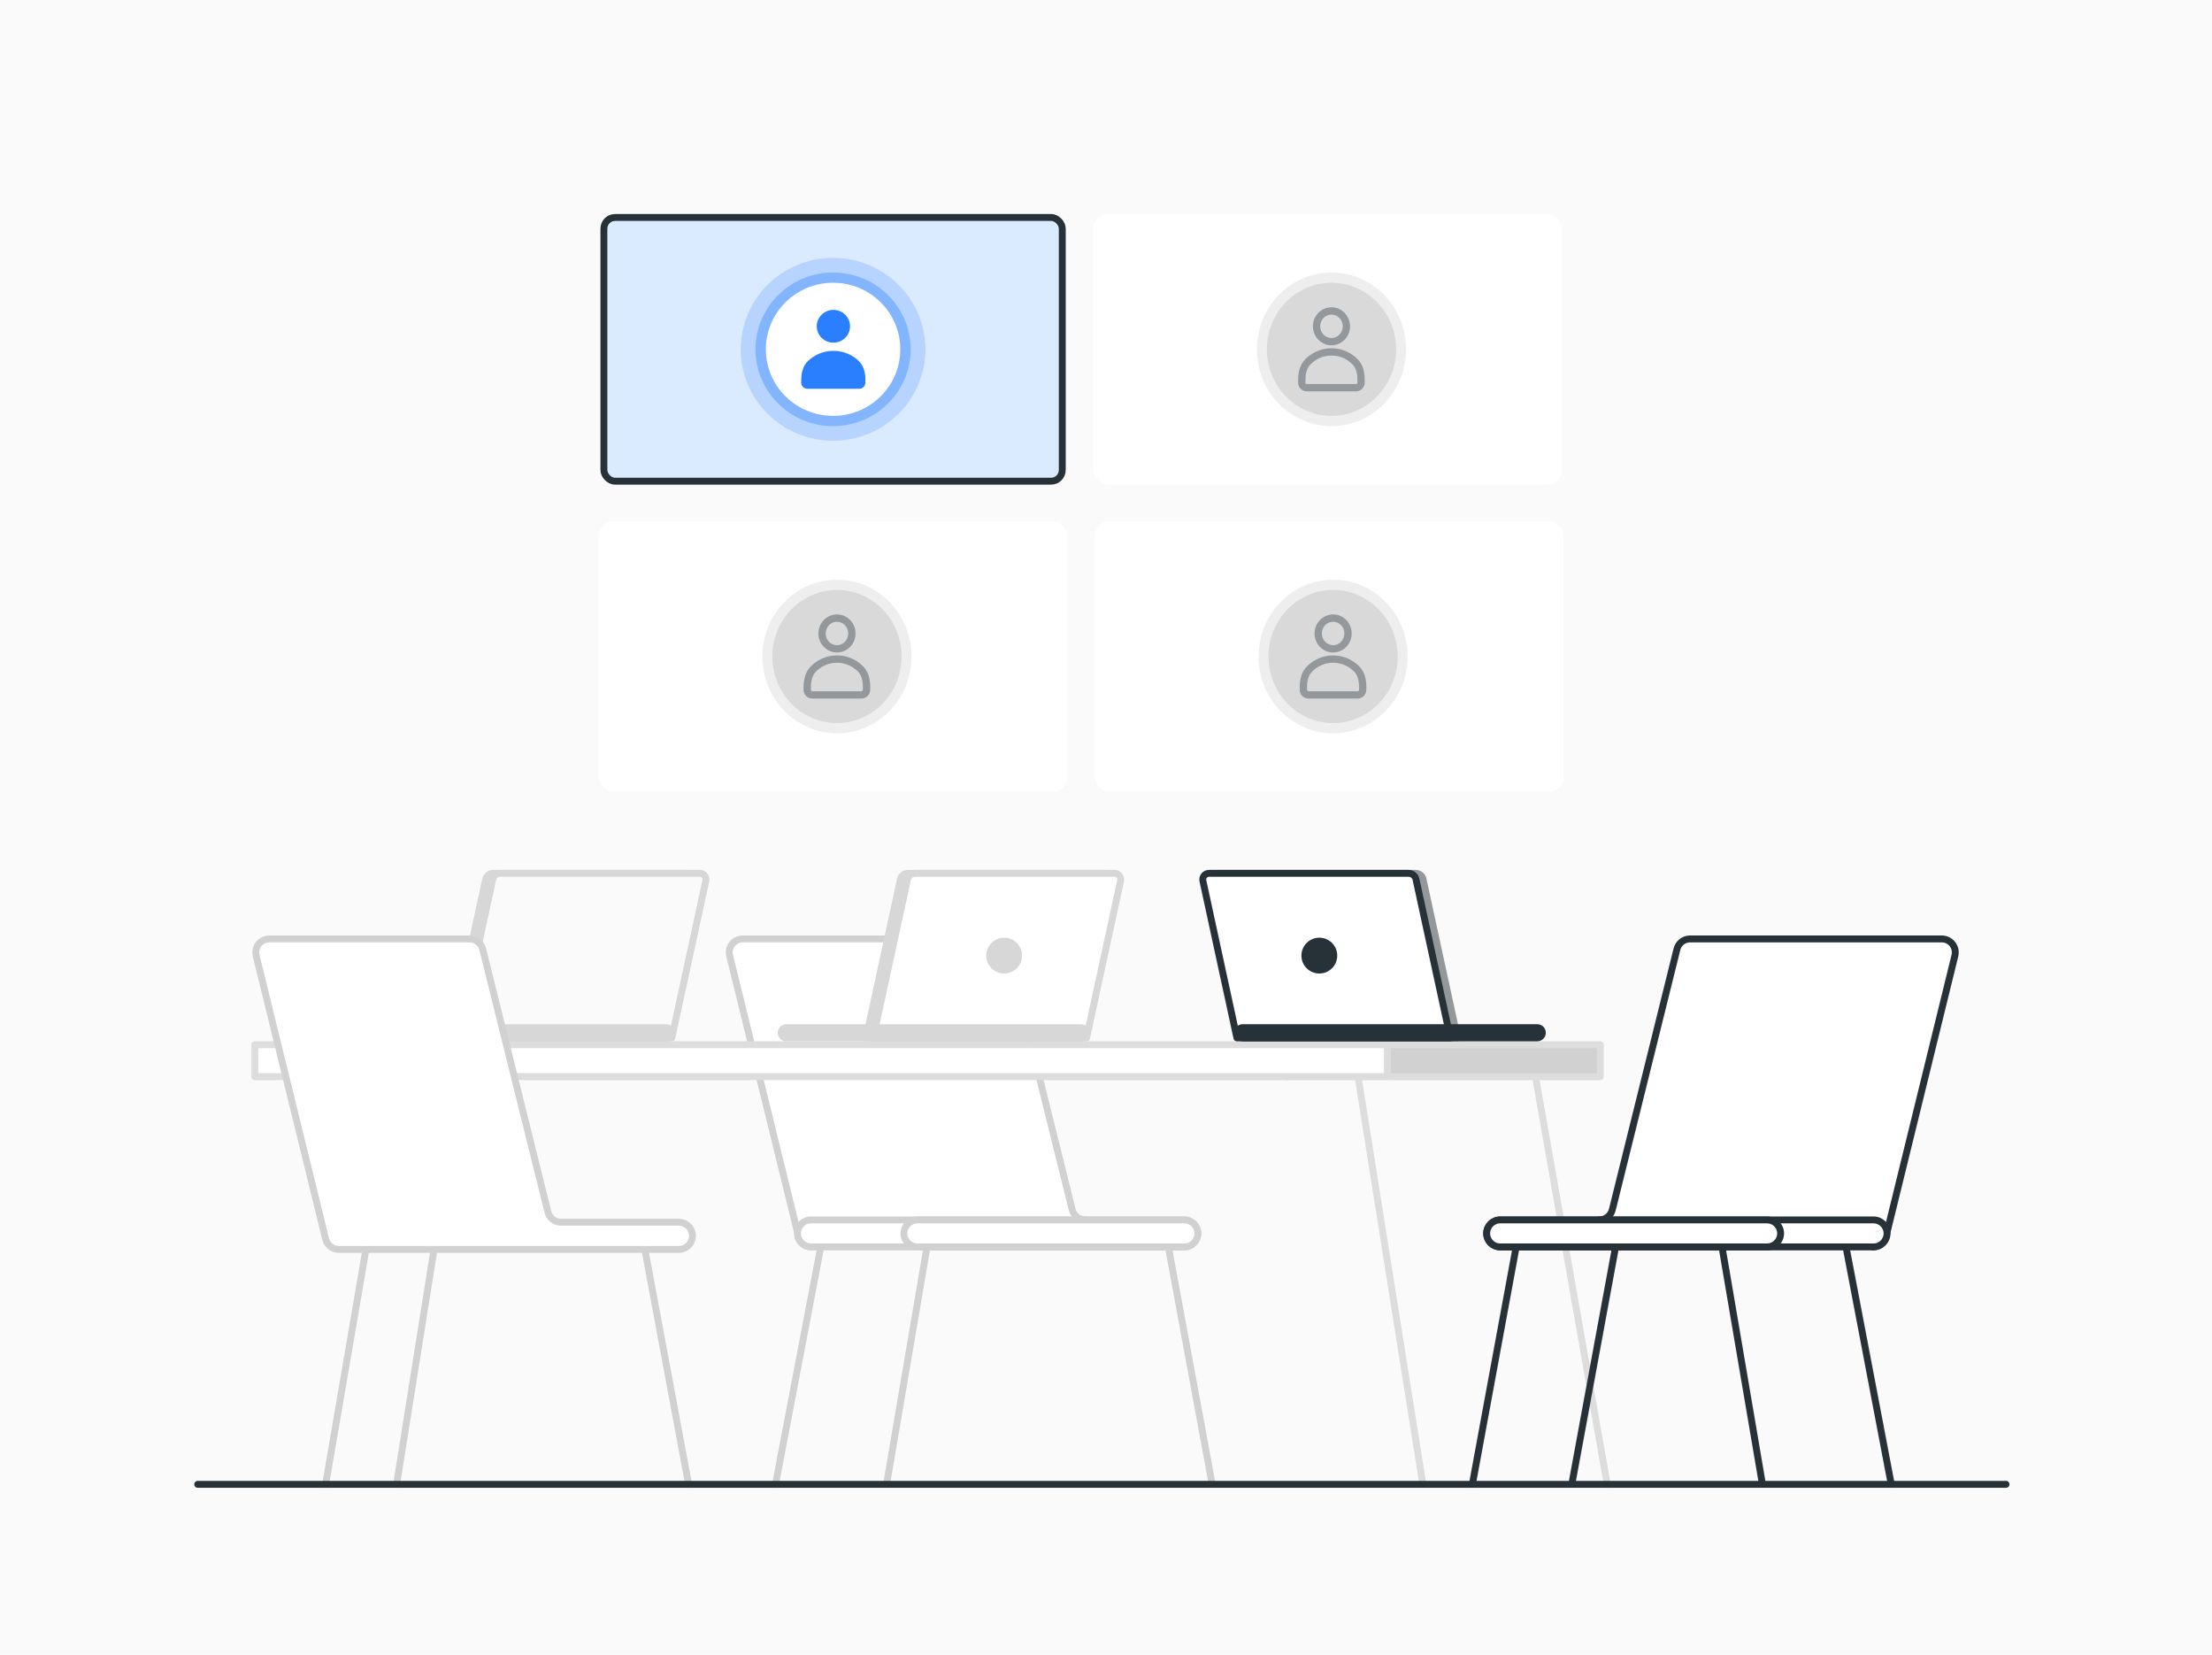 <svg fill="none" height="181" viewBox="0 0 242 181" width="242" xmlns="http://www.w3.org/2000/svg" xmlns:xlink="http://www.w3.org/1999/xlink"><filter id="a" color-interpolation-filters="sRGB" filterUnits="userSpaceOnUse" height="69.237" width="144.981" x="45.792" y="20.388"><feFlood flood-opacity="0" result="BackgroundImageFix"/><feColorMatrix in="SourceAlpha" result="hardAlpha" type="matrix" values="0 0 0 0 0 0 0 0 0 0 0 0 0 0 0 0 0 0 127 0"/><feOffset dy="1.51"/><feGaussianBlur stdDeviation="1.51"/><feComposite in2="hardAlpha" operator="out"/><feColorMatrix type="matrix" values="0 0 0 0 0 0 0 0 0 0 0 0 0 0 0 0 0 0 0.1 0"/><feBlend in2="BackgroundImageFix" mode="normal" result="effect1_dropShadow_1917_13234"/><feBlend in="SourceGraphic" in2="effect1_dropShadow_1917_13234" mode="normal" result="shape"/></filter><clipPath id="b"><path d="m87.332 31.145h9.786v10.079h-9.786z"/></clipPath><clipPath id="c"><path d="m86.334 31.657h10.252v10.079h-10.252z"/></clipPath><clipPath id="d"><path d="m141.048 31.658h9.786v10.079h-9.786z"/></clipPath><clipPath id="e"><path d="m86.946 65.256h9.786v10.079h-9.786z"/></clipPath><clipPath id="f"><path d="m141.226 65.256h9.786v10.079h-9.786z"/></clipPath><path d="m0 0h242v181h-242z" fill="#fafafa"/><path d="m127.824 136.38 4.721 25.591" stroke="#d1d1d1" stroke-linecap="round" stroke-linejoin="round" stroke-width=".755"/><path d="m168.009 117.895 7.824 44.453" stroke="#ddd" stroke-linecap="round" stroke-linejoin="round" stroke-width=".755"/><path d="m118.735 133.429c-.687 0-1.283-.473-1.438-1.142l-7.059-28.451c-.156-.668-.751-1.141-1.438-1.141h-27.542c-.949 0-1.651.882-1.438 1.807l7.541 30.734c.154.67.751 1.144 1.438 1.144" fill="#fff"/><path d="m118.735 133.429c-.687 0-1.283-.473-1.438-1.142l-7.059-28.451c-.156-.668-.751-1.141-1.438-1.141h-27.542c-.949 0-1.651.882-1.438 1.807l7.541 30.734c.154.67.751 1.144 1.438 1.144" stroke="#d1d1d1" stroke-linecap="round" stroke-linejoin="round" stroke-width=".755"/><path d="m88.722 133.429h40.85c.815 0 1.476.66 1.476 1.475s-.661 1.476-1.476 1.476h-.077-40.697-.077c-.815 0-1.476-.661-1.476-1.476s.661-1.475 1.476-1.475z" fill="#fff" stroke="#d1d1d1" stroke-linecap="round" stroke-linejoin="round" stroke-width=".755"/><path d="m100.367 133.429h29.205c.815 0 1.476.661 1.476 1.476 0 .814-.661 1.475-1.476 1.475h-.077-29.051-.077c-.815 0-1.476-.661-1.476-1.475 0-.815.661-1.476 1.476-1.476z" fill="#fff" stroke="#d1d1d1" stroke-linecap="round" stroke-linejoin="round" stroke-width=".755"/><path d="m89.794 136.38-4.951 25.968" stroke="#d1d1d1" stroke-linecap="round" stroke-linejoin="round" stroke-width=".755"/><path d="m101.419 136.38-4.36 25.591" stroke="#d1d1d1" stroke-linecap="round" stroke-linejoin="round" stroke-width=".755"/><path d="m174.962 133.429c.687 0 1.283-.473 1.438-1.142l7.059-28.451c.156-.668.751-1.141 1.438-1.141h27.542c.949 0 1.651.882 1.438 1.807l-7.541 30.734c-.155.67-.751 1.144-1.438 1.144" fill="#fff"/><g stroke-linecap="round" stroke-linejoin="round" stroke-width=".755"><path d="m174.962 133.429c.687 0 1.283-.473 1.438-1.142l7.059-28.451c.156-.668.751-1.141 1.438-1.141h27.542c.949 0 1.651.882 1.438 1.807l-7.541 30.734c-.155.67-.751 1.144-1.438 1.144" stroke="#263238"/><path d="m204.973 133.429h-40.851c-.815 0-1.475.66-1.475 1.475s.66 1.476 1.475 1.476h40.851c.815 0 1.476-.661 1.476-1.476s-.661-1.475-1.476-1.475z" fill="#fff" stroke="#263238"/><path d="m193.328 133.429h-29.206c-.815 0-1.475.66-1.475 1.475s.66 1.476 1.475 1.476h29.206c.815 0 1.475-.661 1.475-1.476s-.66-1.475-1.475-1.475z" fill="#fff" stroke="#263238"/><path d="m201.958 136.379 4.952 25.969" stroke="#263238"/><path d="m165.872 136.379-4.79 25.969" stroke="#263238"/><path d="m176.749 136.379-4.72 25.591" stroke="#263238"/><path d="m188.393 136.379 4.36 25.591" stroke="#263238"/><path d="m175.077 114.267h-34.626v3.492h34.626z" fill="#d1d1d1" stroke="#ddd"/><path d="m148.598 117.895 7.064 44.453" stroke="#ddd"/><path d="m151.784 114.267h-123.908v3.492h123.908z" fill="#fff" stroke="#ddd"/><path d="m50.471 117.895-7.08 44.453" stroke="#d1d1d1"/><path d="m136.095 113.515h23.349l-3.757-17.34c-.083-.381-.42-.653-.811-.653h-21.651c-.529 0-.923.488-.811 1.005l3.681 16.99z" fill="#92989b" stroke="#92989b"/><path d="m135.322 113.515h23.349l-3.757-17.34c-.083-.381-.42-.653-.81-.653h-21.84c-.432 0-.754.399-.662.821l3.72 17.173z" fill="#fff" stroke="#263238"/><path d="m135.954 113.515h32.23c.307 0 .556-.249.556-.556 0-.308-.249-.557-.556-.557h-32.23c-.308 0-.557.249-.557.557 0 .307.249.556.557.556z" fill="#263238" stroke="#263238"/><path d="m144.339 106.101c.874 0 1.583-.709 1.583-1.583s-.709-1.582-1.583-1.582-1.583.708-1.583 1.582.709 1.583 1.583 1.583z" fill="#263238" stroke="#263238"/><path d="m118.102 113.515h-23.349l3.757-17.34c.083-.381.42-.653.81-.653h21.651c.529 0 .923.488.811 1.005l-3.681 16.99z" fill="#d7d7d7" stroke="#d7d7d7"/><path d="m118.875 113.515h-23.349l3.757-17.34c.083-.381.42-.653.81-.653h21.84c.432 0 .754.399.662.821l-3.721 17.173z" fill="#fff" stroke="#d7d7d7"/><path d="m118.243 113.515h-32.23c-.307 0-.556-.249-.556-.556 0-.308.249-.557.556-.557h32.23c.307 0 .557.249.557.557 0 .307-.25.556-.557.556z" fill="#d7d7d7" stroke="#d7d7d7"/><path d="m109.858 106.101c-.874 0-1.583-.709-1.583-1.583s.709-1.582 1.583-1.582 1.583.708 1.583 1.582-.709 1.583-1.583 1.583z" fill="#d7d7d7" stroke="#d7d7d7"/><path d="m72.727 113.515h-23.349l3.757-17.34c.083-.381.42-.653.81-.653h21.652c.529 0 .922.488.81 1.005l-3.681 16.99z" fill="#d7d7d7" stroke="#d7d7d7"/><path d="m73.499 113.515h-23.349l3.757-17.34c.083-.381.42-.653.81-.653h21.84c.432 0 .754.399.662.821l-3.721 17.173z" fill="#fafafa" stroke="#d7d7d7"/><path d="m72.868 113.515h-32.23c-.307 0-.556-.249-.556-.556 0-.308.249-.557.556-.557h32.23c.307 0 .556.249.556.557 0 .307-.249.556-.556.556z" fill="#d7d7d7" stroke="#d7d7d7"/><path d="m59.934 132.529-7.117-28.683c-.157-.674-.757-1.151-1.449-1.151h-21.897c-.957 0-1.665.89-1.45 1.822l7.603 30.986c.156.675.757 1.153 1.45 1.153h37.194c.822 0 1.488-.666 1.488-1.488s-.666-1.488-1.488-1.488h-12.883c-.692 0-1.293-.477-1.449-1.151z" fill="#fff" stroke="#d1d1d1"/><path d="m40.034 136.656-4.408 25.693" stroke="#d1d1d1"/><path d="m70.548 136.656 4.788 25.693" stroke="#d1d1d1"/></g><g filter="url(#a)"><ellipse cx="91.922" cy="36.184" fill="#eee" rx="8.098" ry="8.399"/><ellipse cx="91.922" cy="36.184" fill="#d9d9d9" rx="7.019" ry="7.28"/><g clip-path="url(#b)" stroke="#92989b" stroke-width=".8"><ellipse cx="91.954" cy="33.665" rx="1.631" ry="1.68"/><path d="m95.188 39.825 0-.334c0-.721-.157-1.456-.673-1.961-.525-.513-1.368-1.066-2.562-1.066-1.212 0-2.062.57-2.586 1.09-.496.493-.653 1.203-.663 1.902l-.005.36c-.004.312.248.568.56.568h5.369c.309 0 .56-.251.56-.56z" stroke-linecap="round" stroke-linejoin="round" stroke-miterlimit="10"/></g><rect fill="#daeaff" height="28.843" rx="1.222" stroke="#263238" stroke-width=".755" width="50.148" x="66.068" y="22.276"/><g fill="#287fff" fill-opacity=".2"><ellipse cx="91.141" cy="36.697" rx="8.484" ry="8.399"/><ellipse cx="91.141" cy="36.697" rx="8.484" ry="8.399"/><ellipse cx="91.14" cy="36.697" rx="10.1" ry="9.999"/></g><ellipse cx="91.141" cy="36.697" fill="#fff" rx="7.353" ry="7.28"/><g clip-path="url(#c)" fill="#297fff" stroke="#297fff" stroke-width=".227"><ellipse cx="91.175" cy="34.177" rx="1.709" ry="1.68"/><path d="m94.564 40.337 0-.288c0-.751-.172-1.516-.724-2.024-.552-.508-1.429-1.048-2.665-1.048-1.256 0-2.141.557-2.691 1.073-.531.498-.703 1.236-.714 1.964l-.004.316c-.004.312.247.568.56.568h5.678c.309 0 .56-.251.56-.56z" stroke-linecap="round" stroke-linejoin="round" stroke-miterlimit="10"/></g><rect fill="#fff" height="29.598" rx="1.6" width="51.26" x="119.615" y="21.898"/><ellipse cx="145.668" cy="36.698" fill="#eee" rx="8.155" ry="8.399"/><ellipse cx="145.668" cy="36.697" fill="#d9d9d9" rx="7.068" ry="7.28"/><g clip-path="url(#d)" stroke="#92989b" stroke-width=".8"><ellipse cx="145.669" cy="34.178" rx="1.631" ry="1.68"/><path d="m148.904 40.338v-.334c.001-.721-.157-1.456-.673-1.961-.525-.513-1.368-1.066-2.562-1.066-1.212 0-2.062.57-2.585 1.09-.497.493-.654 1.203-.663 1.902l-.005.36c-.005.312.247.568.56.568h5.368c.309 0 .56-.251.56-.56z" stroke-linecap="round" stroke-linejoin="round" stroke-miterlimit="10"/></g><rect fill="#fff" height="29.598" rx="1.6" width="51.26" x="65.512" y="55.496"/><ellipse cx="91.568" cy="70.295" fill="#eee" rx="8.155" ry="8.399"/><ellipse cx="91.568" cy="70.295" fill="#d9d9d9" rx="7.068" ry="7.28"/><g clip-path="url(#e)" stroke="#92989b" stroke-width=".8"><ellipse cx="91.567" cy="67.775" rx="1.631" ry="1.68"/><path d="m94.802 73.935 0-.334c0-.721-.157-1.456-.673-1.96-.525-.513-1.368-1.066-2.562-1.066-1.212 0-2.062.57-2.586 1.09-.496.493-.653 1.203-.663 1.902l-.005.36c-.004.312.248.568.56.568h5.369c.309 0 .56-.251.56-.56z" stroke-linecap="round" stroke-linejoin="round" stroke-miterlimit="10"/></g><rect fill="#fff" height="29.598" rx="1.6" width="51.26" x="119.792" y="55.496"/><ellipse cx="145.846" cy="70.295" fill="#eee" rx="8.155" ry="8.399"/><ellipse cx="145.845" cy="70.295" fill="#d9d9d9" rx="7.068" ry="7.28"/><g clip-path="url(#f)" stroke="#92989b" stroke-width=".8"><ellipse cx="145.847" cy="67.776" rx="1.631" ry="1.68"/><path d="m149.082 73.936v-.334c0-.721-.157-1.456-.673-1.961-.525-.513-1.368-1.066-2.562-1.066-1.212 0-2.062.57-2.586 1.09-.496.493-.653 1.203-.663 1.902l-.005.36c-.004.312.248.568.56.568h5.369c.309 0 .56-.251.56-.56z" stroke-linecap="round" stroke-linejoin="round" stroke-miterlimit="10"/></g></g><path d="m21.628 162.349 197.839-.001" stroke="#263238" stroke-linecap="round" stroke-linejoin="round" stroke-width=".755"/></svg>